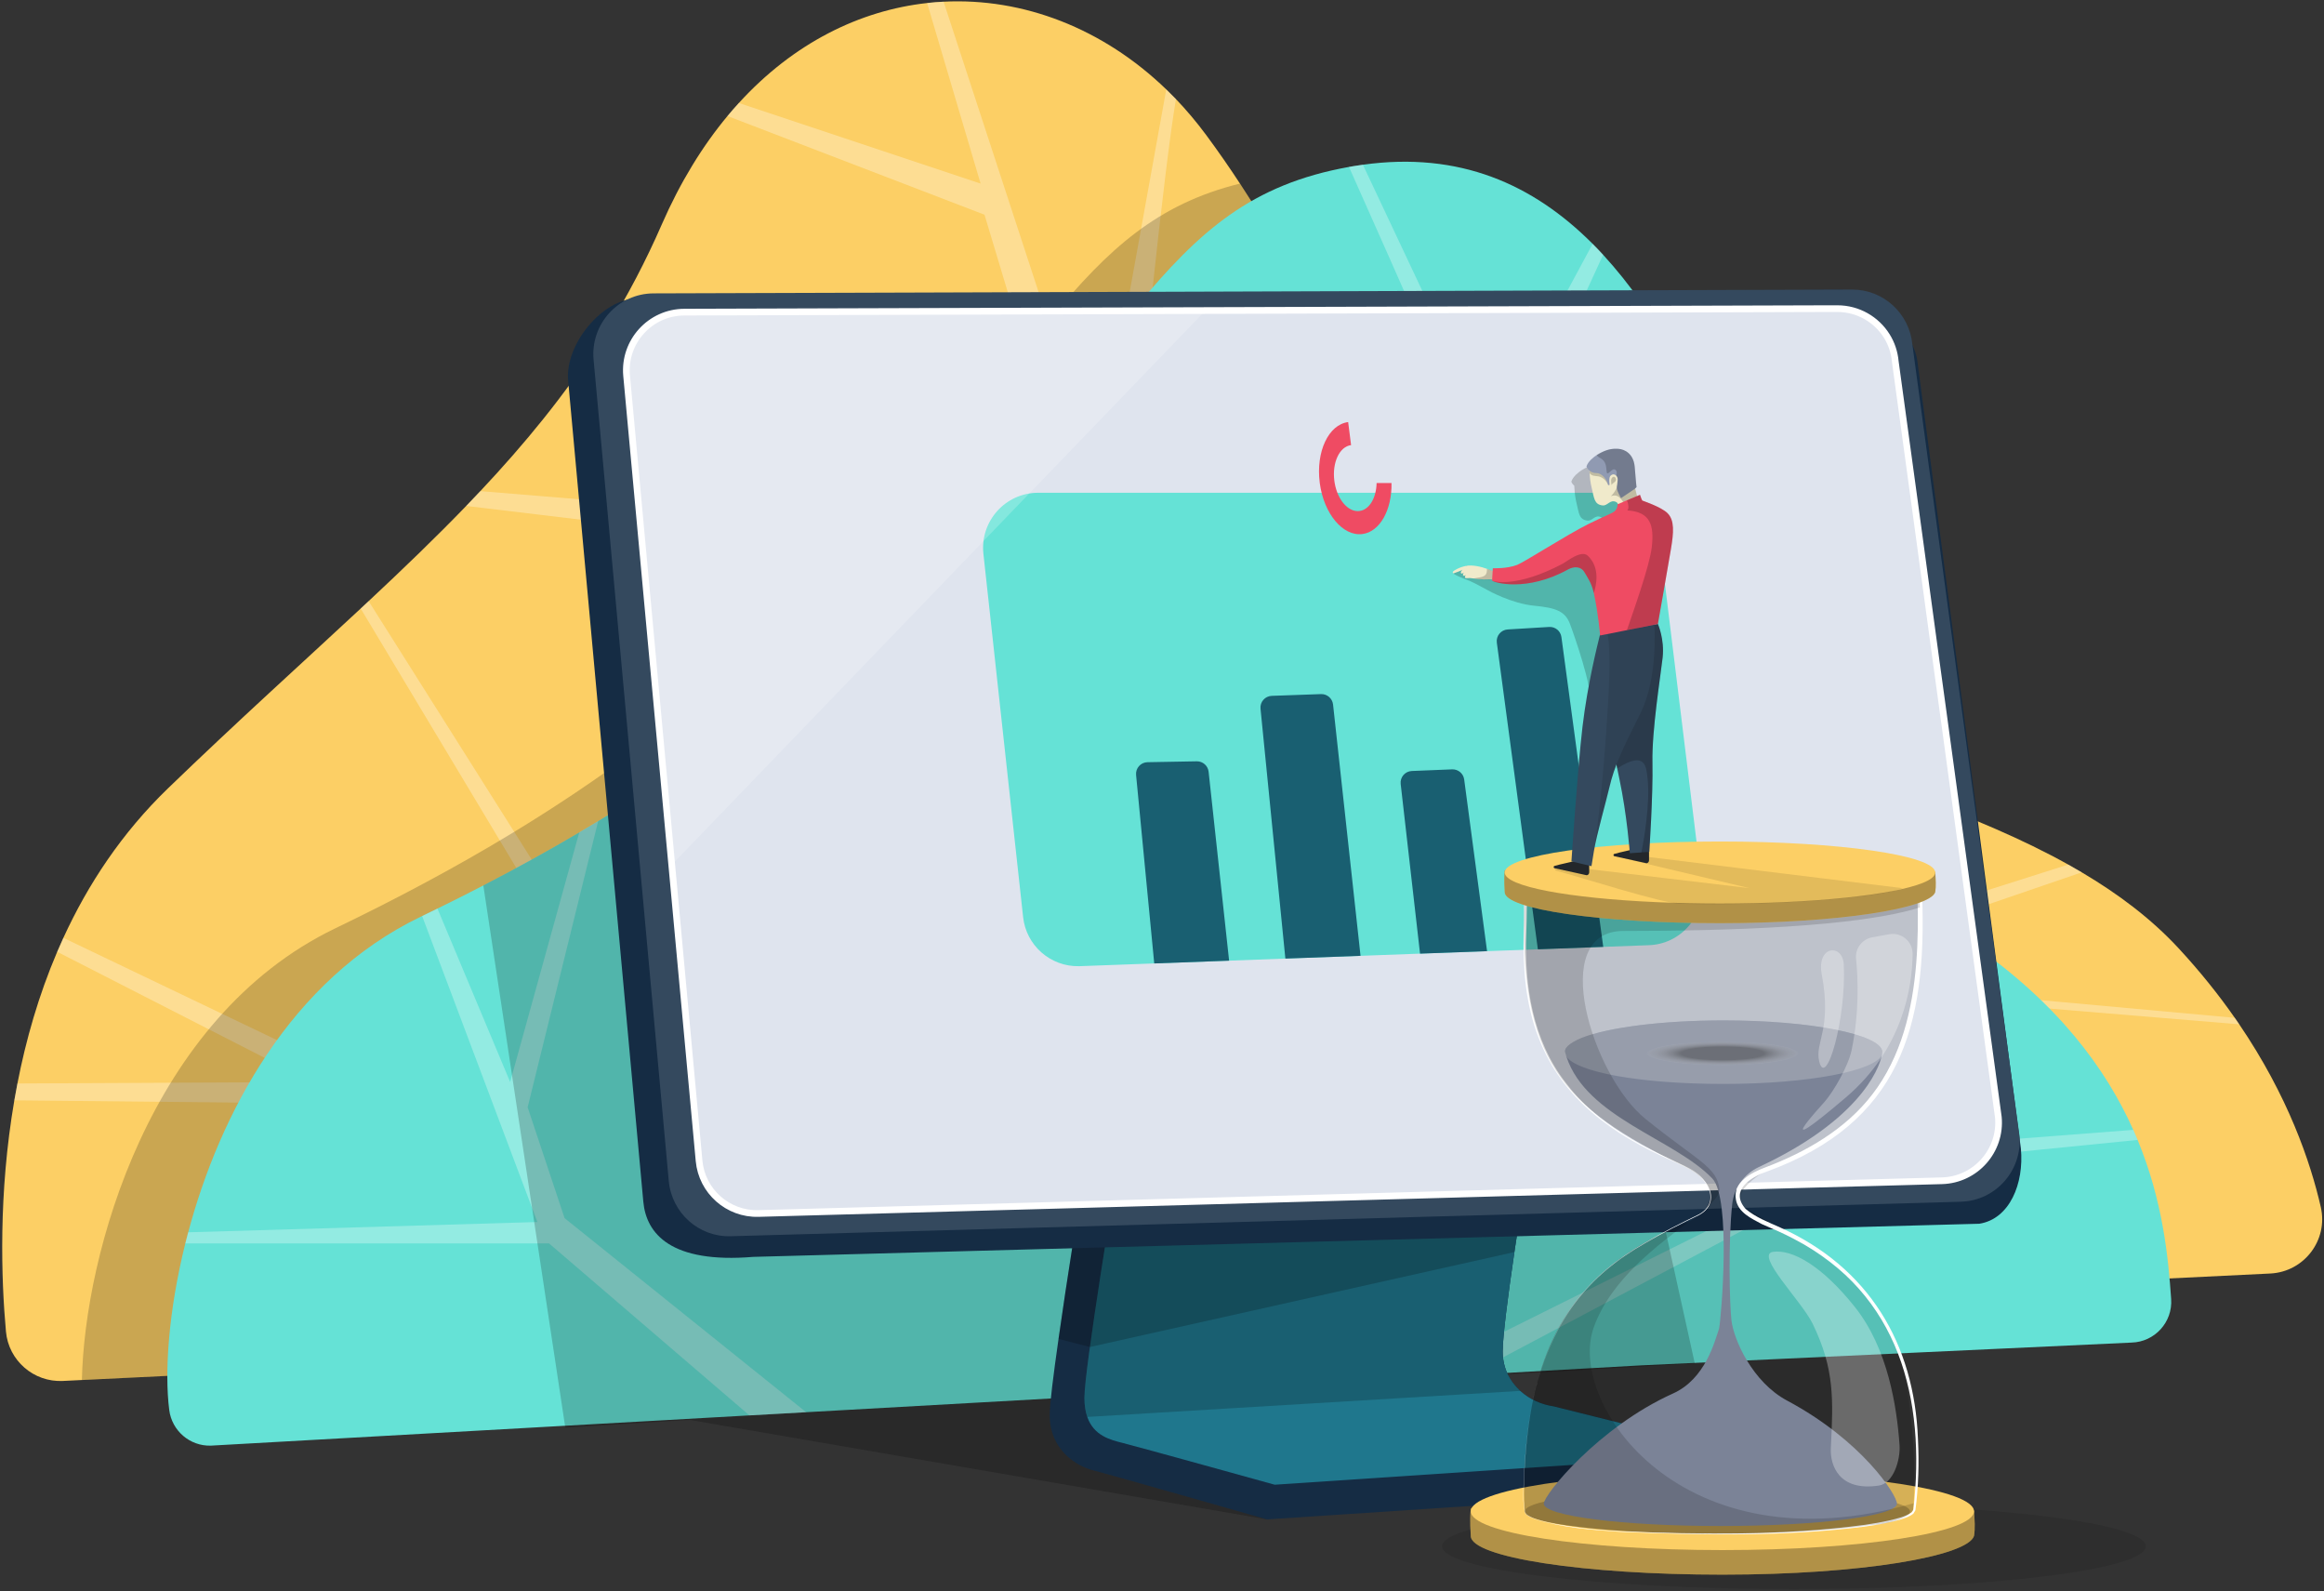 <svg width="694" height="475" viewBox="0 0 694 475" fill="none" xmlns="http://www.w3.org/2000/svg">
  <rect x="0" y="0" width="694" height="475" fill="#333333" stroke="none"/>
  <style>
    #back {
      -webkit-transform-origin: bottom center;
      -ms-transform-origin: bottom center;
      transform-origin: bottom center;
      transform-box: fill-box;
      -webkit-animation: leaf 5s ease-in-out infinite alternate;
      animation: back 5s ease-in-out infinite alternate;
    }

    @-webkit-keyframes back {
      0% {
        -webkit-transform: skewX(-0.2deg);
        transform: skewX(-0.2deg);
      }

      100% {
        -webkit-transform: skewX(0deg);
        transform: skewX(0deg);
      }
    }

    @keyframes back {
      0% {
        -webkit-transform: skewX(-0.2deg);
        transform: skewX(-0.2deg);
      }

      100% {
        -webkit-transform: skewX(0deg);
        transform: skewX(0deg);
      }
    }
    #co0_19,
    #co0_20,
    #co0_21,
    #co0_22 {
      -webkit-animation: bars 5s infinite alternate;
      animation: bars 5s infinite alternate;
      -webkit-transform-origin: bottom right;
      -ms-transform-origin: bottom right;
      transform-origin: bottom right;
      transform-box: fill-box;
      -webkit-transform: scaleY(0) skew(-5deg);
      -ms-transform: scaleY(0) skew(-5deg);
      transform: scaleY(0) skew(-5deg);
    }
    @-webkit-keyframes bars {
      0% {
        -webkit-transform: scaleY(0) skew(-5deg);
        transform: scaleY(0) skew(-5deg);
      }
      50%,
      100% {
        -webkit-transform: scaleY(100%) skew(0deg);
        transform: scaleY(100%) skew(0deg);
      }
    }
    @keyframes bars {
      0% {
        -webkit-transform: scaleY(0) skew(-5deg);
        transform: scaleY(0) skew(-5deg);
      }
      50%,
      100% {
        -webkit-transform: scaleY(100%) skew(0deg);
        transform: scaleY(100%) skew(0deg);
      }
    }
    #co0_20 {
      -webkit-animation-delay: 1s;
      animation-delay: 1s;
    }
    #co0_21 {
      -webkit-animation-delay: 1.5s;
      animation-delay: 1.5s;
    }
    #co0_22 {
      -webkit-animation-delay: 2.5s;
      animation-delay: 2.5s;
    }
    #co0_25,
    #co0_24,
    #co0_23 {
      -webkit-animation: circles 2s 2s forwards;
      animation: circles 2s 2s forwards;
      -webkit-transform-origin: center;
      -ms-transform-origin: center;
      transform-origin: center;
      transform-box: fill-box;
      -webkit-transform: scale(0);
      -ms-transform: scale(0);
      transform: scale(0);
    }
    @-webkit-keyframes circles {
      0% {
        -webkit-transform: scale(0);
        transform: scale(0);
      }
      50%,
      100% {
        -webkit-transform: scale(100%);
        transform: scale(100%);
      }
    }
    @keyframes circles {
      0% {
        -webkit-transform: scale(0);
        transform: scale(0);
      }
      50%,
      100% {
        -webkit-transform: scale(100%);
        transform: scale(100%);
      }
    }
    #co0_24 {
      -webkit-animation-delay: 2.5s;
      animation-delay: 2.5s;
    }
    #co0_23 {
      -webkit-animation-delay: 3s;
      animation-delay: 3s;
    }
    #co0_27 {
      -webkit-animation: glassGlow 2s cubic-bezier(0.18, 0.46, 0.59, 1.29) 5s forwards;
      animation: glassGlow 2s cubic-bezier(0.18, 0.46, 0.59, 1.29) 5s forwards;
      -webkit-transform-origin: center left;
      -ms-transform-origin: center left;
      transform-origin: center left;
      transform-box: fill-box;
      -webkit-transform: scale(0) translateX(-10px);
      -ms-transform: scale(0) translateX(-10px);
      transform: scale(0) translateX(-10px);
    }
    @-webkit-keyframes glassGlow {
      0% {
        -webkit-transform: scale(75%) translateX(-210px) translateY(-50px);
        transform: scale(75%) translateX(-210px) translateY(-50px);
        opacity: 0.05;
      }
      50% {
        -webkit-transform: scale(100%) translateX(-0px) translateY(0);
        transform: scale(100%) translateX(-0px) translateY(0);
        opacity: 0.05;
      }
      100% {
        -webkit-transform: scale(100%) translateX(-0px) translateY(0);
        transform: scale(100%) translateX(-0px) translateY(0);
        opacity: 0.2;
      }
    }
    @keyframes glassGlow {
      0% {
        -webkit-transform: scale(75%) translateX(-210px) translateY(-50px);
        transform: scale(75%) translateX(-210px) translateY(-50px);
        opacity: 0.05;
      }
      50% {
        -webkit-transform: scale(100%) translateX(-0px) translateY(0);
        transform: scale(100%) translateX(-0px) translateY(0);
        opacity: 0.05;
      }
      100% {
        -webkit-transform: scale(100%) translateX(-0px) translateY(0);
        transform: scale(100%) translateX(-0px) translateY(0);
        opacity: 0.2;
      }
    }
  </style>
  <rect width="694" height="475" fill="none" id="back" />
  <g
    id="&#216;&#175;&#216;&#177;&#219;&#140;&#216;&#167;&#217;&#129;&#216;&#170; &#218;&#169;&#216;&#175; &#216;&#168;&#217;&#136;&#216;&#177;&#216;&#179;&#219;&#140;"
  >
    <path
      id="co0"
      opacity="0.1"
      d="M535.712 474.4C593.746 474.4 640.791 468.682 640.791 461.63C640.791 454.577 593.746 448.859 535.712 448.859C477.679 448.859 430.633 454.577 430.633 461.63C430.633 468.682 477.679 474.4 535.712 474.4Z"
      fill="black"
    />
    <path
      id="co0_2"
      d="M677.963 380.193L603.561 383.815L24.46 411.987L18.769 412.265C10.063 412.685 2.556 406.183 1.777 397.5C0.374 381.978 -0.525 356.43 4.281 328.482C4.566 326.817 4.874 325.138 5.204 323.458C7.723 310.515 11.517 297.168 17.081 284.142C17.674 282.748 18.289 281.36 18.926 279.981C26.252 264.023 36.353 248.689 50.166 235.348C71.004 215.229 90.224 197.952 107.711 181.665C108.505 180.923 109.293 180.188 110.08 179.461C120.428 169.787 130.147 160.444 139.227 151.033C140.645 149.563 142.047 148.094 143.434 146.617C156.767 132.437 168.645 117.972 178.971 101.879C179.833 100.537 180.688 99.187 181.52 97.823C187.429 88.232 192.806 78.049 197.627 66.996C203.154 54.345 209.798 43.577 217.244 34.631C218.361 33.289 219.486 31.992 220.641 30.739C236.98 12.84 256.754 3.122 276.866 0.902C278.5 0.707 280.143 0.58 281.777 0.505C305.488 -0.703 329.327 8.401 348.276 26.69C349.251 27.627 350.21 28.587 351.163 29.577C354.32 32.877 357.342 36.453 360.176 40.285C363.805 45.189 367.165 50.033 370.284 54.803C404.253 106.521 412.105 150.538 458.866 187.747C476.833 202.032 500.319 212.087 525.17 221.213C556.619 232.769 590.251 242.84 617.628 258.107C618.986 258.864 620.328 259.637 621.655 260.424C632.551 266.858 642.337 274.222 650.45 282.958C656.981 289.999 662.576 297.01 667.36 303.864C667.817 304.509 668.26 305.146 668.687 305.791C683.219 327.155 689.938 346.786 693.05 360.381C695.3 370.227 688.049 379.698 677.963 380.193Z"
      fill="#FCCF65"
    />
    <path
      id="co0_3"
      opacity="0.3"
      d="M668.687 305.794C595.627 299.72 523.992 293.774 523.483 293.946C424.125 327.758 318.536 363.557 318.439 364.771C317.659 374.535 317.216 380.556 317.216 381.651L154.667 331.725L93.126 329.4L4.281 328.485C4.566 326.82 4.874 325.141 5.204 323.461L93.126 323.019L17.081 284.145C17.674 282.751 18.289 281.363 18.926 279.984L107.643 322.434L162.211 272.508L107.711 181.668C108.505 180.926 109.293 180.191 110.08 179.464L169.177 273.085H220.266L234.783 207.486L208.073 159.3L139.228 151.036C140.645 149.567 142.047 148.097 143.434 146.62L205.756 151.756L178.971 101.883C179.833 100.54 180.688 99.191 181.52 97.826C211.222 150.856 259.521 237.054 260.324 238.254C261.486 240.001 317.216 141.303 317.216 141.303L293.993 64.097L217.244 34.634C218.361 33.292 219.486 31.995 220.641 30.742L292.831 54.806L276.866 0.905C278.501 0.71 280.143 0.583 281.777 0.508L327.669 140.726L348.276 26.693C349.251 27.631 350.21 28.59 351.163 29.58C343.942 72.54 325.84 275.057 319.473 352.039C319.368 353.321 507.6 292.941 617.628 258.11C618.986 258.867 620.328 259.64 621.655 260.427C595.237 269.508 563.945 280.179 531.664 291.164C530.861 291.434 597.584 297.523 667.36 303.867C667.817 304.512 668.26 305.149 668.687 305.794Z"
      fill="white"
    />
    <path
      id="co0_4"
      opacity="0.2"
      d="M603.561 383.817L24.46 411.989C25.255 374.638 44.452 303.948 100.099 277.156C118.951 268.075 136.311 258.791 152.59 248.931C196.202 222.52 232.099 192.023 268.452 150.593C287.994 128.329 301.574 109.807 313.827 95.02C331.006 74.301 345.569 60.909 370.284 54.805C404.253 106.523 412.105 150.54 458.866 187.749C476.833 202.034 500.319 212.09 525.17 221.215C537.67 245.841 551.325 266.38 569.179 282.96C598.889 310.555 601.926 356.694 603.561 383.817Z"
      fill="black"
    />
    <path
      id="co0_5"
      d="M636.517 400.811L573.686 403.728L563.705 404.193L490.241 407.605L426.689 411.167L367.082 414.512L350.788 415.426L240.745 421.598L223.79 422.55L196.022 424.11L168.72 425.64L161.783 426.029L160.231 426.119L62.936 431.579C56.689 431.743 51.335 427.147 50.541 420.945C49.093 409.735 50.293 391.438 55.34 371.199C55.617 370.104 55.902 368.995 56.202 367.885C65.628 332.626 86.714 292.41 125.64 273.671C125.782 273.604 125.925 273.536 126.06 273.469C127.597 272.726 129.119 271.984 130.634 271.242C132.366 270.387 134.083 269.539 135.793 268.685C136.88 268.137 137.968 267.597 139.047 267.05C140.817 266.15 142.579 265.25 144.326 264.343C154.27 259.191 163.793 253.942 172.971 248.521C174.704 247.508 176.421 246.481 178.131 245.446C178.296 245.349 178.46 245.244 178.625 245.146C222.013 218.803 257.774 188.381 293.993 147.109C295.305 145.609 296.595 144.124 297.854 142.662C298.619 141.769 299.384 140.885 300.134 140.007C310.925 127.364 319.811 116.019 327.759 105.978C331.839 100.819 335.663 96.005 339.367 91.536C358.106 68.927 373.741 55.047 402.836 49.836C403.316 49.746 403.803 49.663 404.298 49.581C405.206 49.431 406.098 49.296 406.99 49.176C435.808 45.156 457.824 54.972 475.603 72.797C476.661 73.854 477.703 74.949 478.73 76.066C494.86 93.575 507.42 117.744 518.496 143.854C518.511 143.907 518.533 143.952 518.556 144.004C519.973 147.333 521.36 150.7 522.732 154.082C523.97 157.157 525.17 160.209 526.332 163.246C530.096 173.039 533.493 182.6 536.77 191.823C537.482 193.84 538.195 195.842 538.9 197.83C539.507 199.524 540.107 201.204 540.707 202.869C543.864 211.665 547.006 220.093 550.343 228.042C551.017 229.647 551.692 231.236 552.39 232.796C557.376 244.081 562.895 254.317 569.644 263.158C570.469 264.238 571.309 265.303 572.179 266.338C577.045 272.209 582.549 277.398 588.908 281.8C614.539 299.542 628.876 319.031 637.05 337.313C637.5 338.317 637.935 339.315 638.34 340.312C645.906 358.564 647.503 375.421 648.358 387.816C648.83 394.73 643.439 400.631 636.517 400.811Z"
      fill="#65E2D6"
    />
    <path
      id="co0_6"
      opacity="0.3"
      d="M168.6 363.658L240.744 421.6L223.79 422.552L163.951 371.201H55.34C55.617 370.106 55.902 368.997 56.202 367.887L160.471 364.82L126.06 273.471C127.597 272.729 129.119 271.986 130.634 271.244L152.343 323.022L172.971 248.523C174.704 247.511 176.421 246.483 178.131 245.448C178.295 245.351 178.46 245.246 178.625 245.148L157.569 330.566L168.6 363.658Z"
      fill="white"
    />
    <path
      id="co0_7"
      opacity="0.3"
      d="M638.34 340.308L555.817 348.557L438.552 410.676L367.082 414.508L349.535 419.067C349.918 417.957 350.338 416.742 350.788 415.422C369.017 362.579 443.779 145.665 443.779 143.625C443.779 141.908 416.926 81.439 402.836 49.832C403.316 49.742 403.803 49.659 404.298 49.577C405.206 49.427 406.098 49.292 406.99 49.172L444.934 129.693L475.603 72.793C476.661 73.85 477.703 74.945 478.73 76.062L449.583 139.561L473.384 288.177L538.9 197.826C539.507 199.52 540.107 201.2 540.707 202.865L519.823 234.187L550.343 228.038C551.018 229.643 551.692 231.232 552.39 232.792L512.279 242.315L486.739 282.373L432.163 406.034L552.337 346.232L569.644 263.154C570.469 264.234 571.309 265.299 572.179 266.334L558.726 343.33L637.05 337.309C637.5 338.314 637.935 339.311 638.34 340.308Z"
      fill="white"
    />
    <path
      id="co0_8"
      opacity="0.2"
      d="M425.415 411.705L396.387 412.868L378.368 453.608L205.973 423.898L168.817 426.223L168.727 425.638L144.334 264.341C154.277 259.19 163.801 253.941 172.979 248.519C174.711 247.507 176.428 246.479 178.138 245.445C178.303 245.347 178.468 245.242 178.633 245.145C222.02 218.802 257.782 188.38 294 147.107C295.312 145.607 296.602 144.122 297.862 142.66C298.627 141.768 299.392 140.883 300.142 140.006C310.932 127.363 319.818 116.017 327.767 105.977L450.378 154.523L506.108 407.056L425.415 411.698V411.705Z"
      fill="black"
    />
    <path
      id="co0_9"
      d="M519.906 434.323L519.643 444.267L378.353 453.603C378.353 453.603 331.104 440.12 326.395 438.935C321.693 437.75 313.459 433.034 313.459 422.4C313.459 419.319 314.547 410.553 316.107 399.672C317.344 390.928 318.874 380.835 320.388 371.214C323.455 351.53 326.395 333.826 326.395 333.826L336.293 333.474L459.331 329.109C459.331 329.109 456.999 342.922 454.51 358.797C454.322 360.034 454.127 361.264 453.94 362.508C453.392 366.055 452.852 369.655 452.32 373.194C452.298 373.389 452.268 373.592 452.238 373.787C450.31 386.909 448.743 398.967 448.743 403.511C448.743 403.781 448.751 404.051 448.766 404.314C448.773 404.494 448.788 404.659 448.796 404.824C448.803 404.981 448.818 405.124 448.841 405.281C448.863 405.498 448.893 405.716 448.923 405.933C448.946 406.091 448.976 406.241 449.006 406.398C449.088 406.893 449.201 407.381 449.336 407.853C449.381 408.011 449.426 408.16 449.478 408.31C449.501 408.4 449.531 408.505 449.568 408.603C449.613 408.738 449.658 408.873 449.711 409.008C449.935 409.63 450.205 410.223 450.513 410.785C450.625 410.995 450.738 411.212 450.865 411.407C451.323 412.187 451.833 412.892 452.373 413.537C452.38 413.545 452.395 413.567 452.418 413.582C452.583 413.777 452.747 413.964 452.927 414.152C453.107 414.347 453.287 414.534 453.475 414.722C453.655 414.902 453.835 415.074 454.022 415.254C456.789 417.766 460.321 419.311 464.04 419.858L519.861 433.798L519.883 433.978L519.913 434.353L519.906 434.323Z"
      fill="#152C44"
    />
    <path
      id="co0_10"
      d="M520.685 433.912L519.876 433.964L380.663 443.247C380.663 443.247 339.952 431.947 335.243 430.77C331.554 429.847 326.642 428.625 324.692 423.023C324.145 421.479 323.83 419.589 323.83 417.287C323.83 408.821 332.679 355.093 336.285 333.489L459.324 329.125C459.324 329.125 448.736 391.724 448.736 403.527C448.736 403.797 448.743 404.067 448.758 404.329C448.766 404.509 448.781 404.674 448.788 404.839C448.796 404.997 448.811 405.147 448.833 405.297C448.856 405.514 448.886 405.732 448.916 405.949C448.938 406.106 448.968 406.256 448.998 406.414C449.081 406.909 449.193 407.396 449.328 407.869C449.373 408.026 449.418 408.176 449.47 408.326C449.493 408.416 449.523 408.521 449.56 408.619C449.605 408.754 449.65 408.888 449.703 409.023C449.928 409.646 450.198 410.238 450.505 410.801C450.618 411.018 450.73 411.228 450.858 411.423C451.315 412.203 451.825 412.908 452.365 413.553C452.372 413.56 452.387 413.583 452.41 413.598C452.575 413.793 452.74 413.995 452.92 414.168C453.1 414.363 453.28 414.55 453.467 414.737C453.647 414.917 453.827 415.09 454.015 415.27C456.782 417.782 460.314 419.327 464.033 419.874L519.853 433.814L520.685 433.942V433.912Z"
      fill="#1F778D"
    />
    <path
      id="co0_11"
      opacity="0.2"
      d="M453.468 414.7C453.648 414.88 453.828 415.052 454.015 415.232L324.692 423.008C324.145 421.464 323.83 419.574 323.83 417.272C323.83 415 324.475 409.451 325.48 402.132C326.852 392.174 328.892 378.931 330.924 366.213L454.495 358.797C453.738 363.716 452.958 368.815 452.223 373.787C450.296 386.91 448.729 398.967 448.729 403.512C448.729 403.782 448.736 404.052 448.751 404.314C448.759 404.494 448.774 404.659 448.781 404.824C448.789 404.981 448.804 405.124 448.826 405.281C448.849 405.499 448.879 405.716 448.909 405.934C448.931 406.091 448.961 406.241 448.991 406.399C449.074 406.894 449.186 407.381 449.321 407.853C449.366 408.011 449.411 408.161 449.464 408.311C449.486 408.401 449.516 408.506 449.554 408.603C449.599 408.738 449.644 408.873 449.696 409.008C449.921 409.631 450.191 410.223 450.498 410.785C450.611 410.995 450.723 411.213 450.851 411.408C451.308 412.188 451.818 412.893 452.358 413.538C452.366 413.545 452.381 413.568 452.403 413.582C452.568 413.777 452.733 413.98 452.913 414.152C453.093 414.347 453.273 414.535 453.46 414.722L453.468 414.7Z"
      fill="black"
    />
    <path
      id="co0_12"
      opacity="0.2"
      d="M454.503 358.797C454.315 360.034 454.12 361.264 453.933 362.509C453.393 366.056 452.846 369.655 452.313 373.194C452.291 373.389 452.261 373.592 452.231 373.787L325.48 402.132C321.97 401.27 318.926 400.46 316.106 399.687C317.344 390.944 318.873 380.851 320.388 371.23C325.982 369.505 330.669 367.795 330.924 366.221L454.495 358.804L454.503 358.797Z"
      fill="black"
    />
    <path id="co0_13" d="M258.209 365.693L490.916 352.562L491.313 355.479L259.281 369.075L258.209 365.693Z" fill="#34495E" />
    <path
      id="co0_14"
      d="M190.361 89.118L549.293 86.523C558.629 86.493 571.751 98.851 572.621 108.202L603.486 342.903C604.453 353.349 600.142 363.9 591.076 365.332L224.952 375.223C200.274 377.262 192.986 368.279 192.108 358.748L169.657 113.571C168.682 102.953 179.765 89.133 190.361 89.103V89.118Z"
      fill="#152C44"
    />
    <path
      id="co0_15"
      d="M585.579 358.76L479.375 361.745L218.166 369.063C208.665 369.326 200.589 362.104 199.712 352.574L187.954 224.076L178.393 119.725L177.261 107.412C176.278 96.794 184.572 87.623 195.168 87.585L274.556 87.338L482.547 86.67L553.087 86.445C562.416 86.415 570.222 93.562 571.084 102.905L578.613 158.508L603.043 338.919C604.011 349.364 595.995 358.46 585.579 358.753V358.76Z"
      fill="#34495E"
    />
    <path
      id="co0_16"
      d="M579.94 352.502L575.838 352.615L536.208 353.695L531.371 353.83L506.401 354.52L487.279 355.052L466.418 355.629L415.179 357.054L403.009 357.392L353.277 358.771H353.27L326.822 359.506L306.733 360.061L301.986 360.189L226.512 362.273C217.371 362.536 209.588 355.644 208.755 346.533L187.114 112.14C186.192 101.994 194.17 93.221 204.369 93.183L545.799 92.141H548.656C554.85 92.126 560.354 95.373 563.435 100.314C564.838 102.549 565.715 105.128 565.97 107.888L571.759 150.218L573.476 162.816L578.073 196.612L580.443 213.882L596.752 333.531C597.682 343.504 589.966 352.21 579.94 352.502Z"
      fill="#DFE4EE"
    />
    <path
      id="co0_17"
      d="M579.94 352.502L575.838 352.615L536.208 353.695L531.371 353.83L506.401 354.52L487.279 355.052L466.418 355.629L415.179 357.054L403.009 357.392L353.277 358.771H353.27L326.822 359.506L306.733 360.061L301.986 360.189L226.512 362.273C217.371 362.536 209.588 355.644 208.755 346.533L187.114 112.14C186.192 101.994 194.17 93.221 204.369 93.183L545.799 92.141H548.656C554.85 92.126 560.354 95.373 563.435 100.314C564.838 102.549 565.715 105.128 565.97 107.888L571.759 150.218L573.476 162.816L578.073 196.612L580.443 213.882L596.752 333.531C597.682 343.504 589.966 352.21 579.94 352.502Z"
      stroke="white"
      stroke-width="2"
      stroke-miterlimit="10"
    />
    <path
      id="co0_18"
      d="M492.16 282.183L478.768 282.678L459.241 283.398L444.071 283.953L424.057 284.695L406.286 285.348L383.842 286.172L367.037 286.795L344.684 287.62L322.225 288.445C313.699 288.625 306.448 282.258 305.526 273.785L293.67 165.354C292.613 155.613 300.239 147.109 310.032 147.109H479.293C487.541 147.109 494.515 153.221 495.602 161.402L508.133 263.571C509.422 273.29 501.969 281.973 492.16 282.183Z"
      fill="#65E2D6"
    />
    <path
      id="co0_19"
      d="M360.919 230.394L367.038 286.799L344.684 287.624L339.262 231.369C339.067 229.344 340.635 227.582 342.674 227.544L357.387 227.282C359.186 227.252 360.724 228.602 360.919 230.394Z"
      fill="#195F71"
    />
    <path
      id="co0_20"
      d="M398.082 210.325L406.286 285.35L383.842 286.175L376.418 211.57C376.223 209.568 377.753 207.813 379.77 207.738L394.483 207.213C396.312 207.146 397.879 208.503 398.082 210.325Z"
      fill="#195F71"
    />
    <path
      id="co0_21"
      d="M437.24 232.705L444.071 283.958L424.057 284.701L418.276 234.054C418.043 232.037 419.573 230.253 421.605 230.17L433.633 229.683C435.44 229.608 437 230.92 437.24 232.705Z"
      fill="#195F71"
    />
    <path
      id="co0_22"
      d="M478.768 282.682L459.241 283.402L446.988 191.857C446.719 189.848 448.218 188.033 450.243 187.913L462.608 187.171C464.431 187.058 466.035 188.378 466.275 190.185L478.768 282.682Z"
      fill="#195F71"
    />
    <path
      id="co0_23"
      d="M435.399 179.682C438.41 179.234 440.401 175.85 439.848 172.122C439.294 168.394 436.404 165.735 433.393 166.182C430.382 166.63 428.39 170.014 428.944 173.742C429.498 177.47 432.388 180.129 435.399 179.682Z"
      fill="#DFE4EE"
    />
    <path
      id="co0_24"
      d="M408.426 179.674C411.437 179.227 413.429 175.842 412.875 172.114C412.321 168.387 409.432 165.727 406.421 166.174C403.41 166.622 401.418 170.006 401.972 173.734C402.526 177.462 405.415 180.121 408.426 179.674Z"
      fill="#DFE4EE"
    />
    <path
      id="co0_25"
      d="M377.344 179.682C380.355 179.234 382.347 175.85 381.793 172.122C381.239 168.394 378.35 165.735 375.339 166.182C372.328 166.63 370.336 170.014 370.89 173.742C371.443 177.47 374.333 180.129 377.344 179.682Z"
      fill="#DFE4EE"
    />
    <path
      id="co0_26"
      opacity="0.2"
      d="M200.604 258.169L187.122 112.133C186.199 101.994 194.163 93.221 204.361 93.191L359.966 92.711L200.597 258.169H200.604Z"
      fill="white"
    />
    <path
      id="co0_27"
      opacity="0.2"
      d="M569.749 150.677L401.006 357.843L351.275 359.223L561.433 100.773C562.82 103.001 563.713 105.58 563.975 108.347L569.749 150.677Z"
      fill="white"
    />
    <path
      id="co0_28"
      d="M439.205 458.521C439.205 464.91 472.844 470.092 514.349 470.092C555.855 470.092 587.597 464.58 589.494 458.521C589.854 456.204 589.674 453.894 589.494 451C580.72 446.111 548.903 446.951 514.349 446.951C479.795 446.951 447.693 445.466 439.205 450.422C438.845 454.277 439.205 457.501 439.205 458.521Z"
      fill="#FCCF65"
    />
    <path
      id="co0_29"
      opacity="0.3"
      d="M439.205 458.521C439.205 464.91 472.844 470.092 514.349 470.092C555.855 470.092 587.597 464.58 589.494 458.521C589.854 456.204 589.674 453.894 589.494 451C580.72 446.111 548.903 446.951 514.349 446.951C479.795 446.951 447.693 445.466 439.205 450.422C438.845 454.277 439.205 457.501 439.205 458.521Z"
      fill="black"
    />
    <path
      id="co0_30"
      d="M514.342 462.758C555.843 462.758 589.487 457.578 589.487 451.188C589.487 444.797 555.843 439.617 514.342 439.617C472.841 439.617 439.197 444.797 439.197 451.188C439.197 457.578 472.841 462.758 514.342 462.758Z"
      fill="#FCCF65"
    />
    <path
      id="co0_31"
      opacity="0.2"
      d="M570.387 451.22C570.387 452.773 565.813 454.205 558.149 455.345C547.621 456.904 531.251 457.909 512.857 457.909C483.837 457.909 459.826 455.412 455.882 452.165H455.874C455.507 451.85 455.312 451.535 455.312 451.22C455.312 447.524 481.077 444.539 512.857 444.539C544.637 444.539 570.395 447.524 570.395 451.22H570.387Z"
      fill="black"
    />
    <path
      id="co0_32"
      d="M566.473 448.901C566.473 452.59 542.859 455.575 513.734 455.575C484.609 455.575 461.003 452.59 461.003 448.901C461.003 446.231 477.351 426.022 499.614 416.004C509.288 411.647 512.04 400.481 513.352 396.65C514.004 393.463 517.041 357.739 511.32 351.807C499.817 339.884 473.804 333.69 467.775 315.461C467.632 315.056 467.505 314.636 467.392 314.216C467.332 313.991 467.325 313.759 467.385 313.526C467.4 313.481 467.415 313.436 467.43 313.391C467.55 313.016 467.82 312.626 468.232 312.229L468.255 312.207C469.05 311.457 470.377 310.684 472.154 309.934C472.259 309.889 472.371 309.844 472.484 309.799C480.335 306.732 496.3 304.633 514.709 304.633C540.617 304.633 561.674 308.787 562.109 313.954C562.094 314.179 562.064 314.456 562.004 314.771C561.141 319.66 554.58 334.71 525.267 348.388C520.843 350.45 517.791 354.664 517.274 359.508C516.074 370.719 516.479 389.271 517.049 394.16C517.731 399.964 523.318 412.614 533.673 418.133C555.967 430.011 566.473 446.284 566.473 448.901Z"
      fill="#909AB2"
    />
    <path
      id="co0_33"
      d="M514.852 320.022C532.299 320.022 546.444 318.008 546.444 315.523C546.444 313.038 532.299 311.023 514.852 311.023C497.404 311.023 483.26 313.038 483.26 315.523C483.26 318.008 497.404 320.022 514.852 320.022Z"
      fill="url(#paint0_radial_2523_124179)"
    />
    <path
      id="co0_34"
      opacity="0.3"
      d="M562.116 314.119C562.116 314.336 562.079 314.554 562.004 314.771C560.324 319.705 539.785 323.597 514.709 323.597C489.634 323.597 471.037 320.058 467.775 315.461C467.46 315.026 467.295 314.576 467.295 314.119C467.295 313.916 467.325 313.721 467.385 313.526C467.4 313.481 467.415 313.436 467.43 313.391C467.58 312.994 467.85 312.611 468.232 312.229L468.255 312.207C469.08 311.404 470.399 310.647 472.154 309.934C472.259 309.889 472.372 309.844 472.484 309.799C480.335 306.732 496.3 304.633 514.709 304.633C540.617 304.633 561.674 308.787 562.109 313.954C562.116 314.006 562.116 314.066 562.116 314.119Z"
      fill="white"
    />
    <path
      id="co0_35"
      opacity="0.15"
      d="M569.517 414.297C572.171 432.451 571.789 444.202 571.459 448.768C571.354 450.193 571.257 450.92 571.257 450.92C571.257 450.92 569.082 454.602 558.149 455.33H558.141C547.613 456.889 531.236 457.894 512.842 457.894C483.822 457.894 459.811 455.397 455.867 452.15H455.859L455.297 451.205C455.297 451.205 453.257 421.855 463.725 399.772C474.186 377.681 493.848 369.05 503.828 364.895C504.038 364.805 504.241 364.716 504.443 364.626C506.505 363.658 508.32 362.271 509.467 360.629C511.987 357.014 511.237 352.178 502.666 348.038C466.635 330.597 453.265 316.649 455.297 267.533C455.447 263.843 481.062 260.844 512.842 260.844C532.848 260.844 550.463 262.029 560.773 263.828L572.854 265.733C572.854 265.733 573.131 267.645 573.326 270.907C574.219 286.377 573.184 332.096 531.589 347.469C530.336 347.933 529.106 348.466 527.952 349.133C523.805 351.533 515.346 357.337 522.433 361.401C553.822 379.42 566.03 390.466 569.517 414.297Z"
      fill="black"
    />
    <path
      id="co0_36"
      d="M459.001 412.9C456.399 422.295 455.574 432.096 455.087 441.807C455.042 445.031 454.674 448.346 455.484 451.495C455.514 451.773 455.777 452.005 456.002 452.193C457.749 453.43 459.916 453.895 461.956 454.435C464.333 454.997 466.747 455.402 469.162 455.762C473.999 456.482 478.88 456.879 483.762 457.142C508.155 458.102 532.758 458.469 556.994 455.207C559.408 454.847 561.816 454.442 564.193 453.902C566.472 453.347 568.999 452.808 570.919 451.465L570.851 451.54L571.421 450.595L571.384 450.708C575.126 417.601 567.17 386.189 535.743 369.887C532.608 368.222 529.436 366.858 526.167 365.455C523.025 363.761 519.051 362.021 518.376 358.077C517.446 352.895 523.107 350.016 527.127 348.523C539.29 343.927 551.137 337.14 559.139 326.687C567.762 315.552 571.121 301.379 572.231 287.544C572.756 280.998 572.801 274.376 572.606 267.815V267.65V267.568C572.584 267.425 572.471 267.328 572.321 267.185C569.524 265.4 565.85 265.003 562.603 264.366C545.221 261.741 527.562 261.456 509.992 261.501C495.947 261.689 481.805 262.124 467.917 264.306L467.857 264.313H467.805L457.531 263.638L457.951 263.391C457.411 264.553 456.947 265.775 456.572 267.013C456.212 268.25 455.942 269.517 455.942 270.77C455.949 273.417 455.837 276.049 455.784 278.673C455.147 294.285 457.756 310.737 467.64 323.32C475.588 333.931 487.264 340.837 499.179 346.214C502.598 347.931 506.76 349.326 509.077 352.558C511.964 356.12 511.672 360.431 507.443 362.696C501.991 365.32 496.577 368.027 491.358 371.087C473.909 380.978 464.528 393.725 459.001 412.9ZM459.001 412.9C464.475 393.703 473.871 380.888 491.29 370.967C496.51 367.892 501.916 365.17 507.36 362.531C511.469 360.304 511.732 356.157 508.905 352.685C506.618 349.506 502.441 348.118 499.067 346.424C481.797 338.828 466.462 328.134 459.481 309.838C455.582 299.954 454.757 289.179 454.989 278.658C455.027 276.026 455.117 273.394 455.094 270.777C455.132 267.928 456.122 265.296 457.276 262.746L457.576 262.761L467.857 263.353C474.246 262.236 481.94 261.516 488.816 261.081C509.947 259.814 531.183 259.836 552.285 261.689C556.192 262.184 573.326 263.391 573.993 267.365C575.463 306.666 567.305 335.236 527.599 349.768C522.635 351.478 516.471 355.467 521.293 360.911C524.277 363.438 528.012 364.826 531.558 366.43C557.984 378.323 571.661 401.022 572.749 429.629C573.101 436.715 572.906 443.817 571.991 450.858L571.961 450.91L571.391 451.855C570.372 452.718 569.097 453.115 567.912 453.512C564.388 454.6 560.728 455.185 557.091 455.717C532.796 458.814 508.192 458.289 483.777 457.307C475.266 456.729 466.59 456.129 458.424 453.505C457.569 453.182 456.692 452.83 455.964 452.26C455.739 452.058 455.469 451.855 455.417 451.503C454.614 448.413 454.974 445.016 455.034 441.807C455.544 432.096 456.392 422.295 459.016 412.907L459.001 412.9Z"
      fill="white"
    />
    <path
      id="co0_37"
      opacity="0.2"
      d="M570.387 267.533C570.387 271.222 544.629 274.214 512.85 274.214C481.07 274.214 455.304 271.222 455.304 267.533C455.304 263.843 481.07 260.844 512.85 260.844C532.856 260.844 550.471 262.029 560.781 263.828C566.855 264.886 570.395 266.16 570.395 267.533H570.387Z"
      fill="black"
    />
    <path
      id="co0_38"
      opacity="0.15"
      d="M455.297 267.533C455.447 263.843 481.063 260.844 512.842 260.844C532.849 260.844 550.463 262.029 560.774 263.828L572.854 265.733C572.854 265.733 573.132 267.645 573.327 270.907C554.715 276.764 515.714 277.926 484.804 277.926C461.971 277.926 475.521 321.276 491.388 334.046C507.256 346.817 512.677 348.361 513.449 354.945C513.629 356.505 512.07 358.38 509.468 360.629C511.987 357.015 511.237 352.178 502.666 348.039C466.635 330.597 453.265 316.649 455.297 267.533Z"
      fill="black"
    />
    <path
      id="co0_39"
      d="M449.343 266.343C449.343 271.457 478.123 275.604 513.622 275.604C549.121 275.604 576.289 271.195 577.901 266.343C578.208 264.491 578.058 262.639 577.901 260.322C570.395 256.407 543.174 257.082 513.622 257.082C484.069 257.082 456.602 255.89 449.343 259.857C449.035 262.946 449.343 265.518 449.343 266.336V266.343Z"
      fill="#FCCF65"
    />
    <path
      id="co0_40"
      opacity="0.3"
      d="M449.343 266.343C449.343 271.457 478.123 275.604 513.622 275.604C549.121 275.604 576.289 271.195 577.901 266.343C578.208 264.491 578.058 262.639 577.901 260.322C570.395 256.407 543.174 257.082 513.622 257.082C484.069 257.082 456.602 255.89 449.343 259.857C449.035 262.946 449.343 265.518 449.343 266.336V266.343Z"
      fill="black"
    />
    <path
      id="co0_41"
      d="M577.901 260.472C577.901 261.567 576.581 262.617 574.159 263.592C565.273 267.169 541.525 269.733 513.622 269.733C507.113 269.733 500.837 269.591 494.92 269.336C468.54 268.181 449.335 264.649 449.335 260.472C449.335 255.358 478.116 251.219 513.622 251.219C549.128 251.219 577.901 255.358 577.901 260.472Z"
      fill="#FCCF65"
    />
    <path
      id="co0_42"
      opacity="0.3"
      d="M544.801 329.015C547.673 325.723 551.962 318.179 552.93 313.53C555.262 302.319 554.864 292.159 554.265 286.235C553.95 283.16 556.079 280.363 559.124 279.816L564.163 278.908C567.822 278.249 571.189 281.076 571.152 284.795C571.039 294.701 568.25 313.14 551.183 327.65C527.629 347.679 543.586 330.387 544.794 329.007L544.801 329.015Z"
      fill="white"
    />
    <path
      id="co0_43"
      opacity="0.3"
      d="M543.249 316.819C541.892 311.21 547.118 307.333 544.021 290.888C542.394 282.227 550.29 281.605 550.598 287.986C551.37 304.049 545.304 325.352 543.241 316.819H543.249Z"
      fill="white"
    />
    <path
      id="co0_44"
      opacity="0.3"
      d="M561.089 443.496C565.43 442.836 567.56 435.765 567.245 431.386C566.443 420.13 563.841 402.643 553.89 390.165C543.939 377.687 535.12 372.941 529.504 373.713C523.887 374.486 538.015 388.418 541.307 395.197C547.883 408.74 547.456 417.761 546.728 432.353C546.481 437.317 549.053 445.318 561.081 443.496H561.089Z"
      fill="white"
    />
    <path
      id="co0_45"
      opacity="0.15"
      d="M571.459 448.768C571.354 450.193 571.257 450.92 571.257 450.92C571.257 450.92 569.082 454.602 558.149 455.329H558.142C547.614 456.889 531.236 457.894 512.842 457.894C483.822 457.894 459.811 455.397 455.867 452.15H455.859L455.297 451.205C455.297 451.205 453.257 421.855 463.725 399.771C474.186 377.68 493.848 369.049 503.829 364.895C504.038 364.805 504.241 364.715 504.443 364.625C495.063 371.764 481.055 381.88 475.903 396.352C467.895 418.856 501.969 468.782 571.459 448.768Z"
      fill="black"
    />
    <path
      id="co0_46"
      opacity="0.1"
      d="M568.213 265.16C560.699 268.182 527.72 270.529 501.737 269.801C496.24 269.651 471.847 261.823 464.483 259.865L464.19 259.183L474.464 259.461L522.493 265.16L482.06 255.591L489.679 255.531L568.213 265.16Z"
      fill="black"
    />
    <path
      id="co0_47"
      opacity="0.2"
      d="M437.593 169.371L435.29 170.383L433.918 170.945C433.918 170.945 433.093 171.268 438.935 173.45C439.925 173.817 444.424 176.284 444.424 176.284C444.424 176.284 451.375 180.169 458.012 180.814C464.648 181.459 467.392 182.433 468.847 186.31C470.302 190.187 475.341 204.855 474.794 208.911C472.807 223.661 471.524 246.045 471.524 246.045L471.322 259.213L482.592 184.046L474.164 165.906L460.434 172.078L447.101 173.39L437.915 168.906L437.593 169.371Z"
      fill="black"
    />
    <path
      id="co0_48"
      d="M446.756 170.548L446.786 170.712L446.958 171.777L447.221 173.442L446.891 173.352L445.466 172.962L444.896 172.94C442.437 173.082 441.042 172.827 439.752 172.655C439.475 172.617 439.212 172.587 438.935 172.565C438.785 172.55 437.675 172.677 437.578 172.542C437.578 172.542 437.27 172.325 437.705 171.665C437.21 172.1 436.888 171.822 436.888 171.71C436.865 171.252 437.03 171.005 437.3 170.765C436.993 171.027 436.558 171.447 436.318 171.132C436.055 170.787 436.505 170.278 436.753 170.083C436.513 170.263 434.698 170.997 434.121 171.155C433.753 171.252 433.753 170.795 433.978 170.555C434.203 170.315 435.755 169.325 437.922 168.913C439.677 168.583 442.399 169.19 444.206 169.873C444.394 169.948 444.574 170.015 444.731 170.075C444.739 170.075 444.754 170.083 444.761 170.09C444.844 170.12 444.926 170.158 445.001 170.188C445.061 170.218 445.114 170.233 445.174 170.255C445.511 170.383 445.864 170.458 446.224 170.495L446.531 170.525H446.621L446.771 170.548H446.756Z"
      fill="#F0EACB"
    />
    <path
      id="co0_49"
      opacity="0.2"
      d="M446.973 170.593L447.003 170.758L447.176 171.823C447.153 172.341 447.131 172.895 447.116 173.398L445.691 173.008L445.121 172.985C442.662 173.128 441.267 172.873 439.977 172.7C440.352 172.618 440.787 172.535 441.297 172.468C443.636 172.168 444.041 171.531 444.049 169.836C444.056 169.836 444.971 170.136 444.986 170.136C445.069 170.166 445.151 170.203 445.226 170.233C445.286 170.263 445.339 170.278 445.399 170.301C445.736 170.428 446.089 170.503 446.448 170.541L446.756 170.571H446.846L446.996 170.593H446.973Z"
      fill="black"
    />
    <path
      id="co0_50"
      opacity="0.2"
      d="M469.229 143.791C469.229 143.791 469.462 144.481 470.129 145.043C470.129 145.096 470.129 145.141 470.129 145.193C470.129 145.373 470.152 145.553 470.159 145.756C470.234 147.083 470.407 148.643 470.767 150.105C471.532 153.172 471.479 155.136 474.059 155.421C475.543 155.579 476.248 153.577 478.04 154.372C479.563 155.039 478.835 159.238 478.835 159.238L484.474 154.469L484.669 154.282C484.669 154.282 484.819 153.862 484.542 153.359C484.519 153.322 484.474 153.172 484.414 152.954C484.264 152.384 484.009 151.327 483.769 150.345L484.189 149.97C484.189 149.97 483.927 147.72 483.65 143.971C483.65 143.858 483.635 143.738 483.612 143.626C483.215 140.124 480.83 138.632 478.663 138.512C477.261 138.429 475.693 138.572 473.616 139.637C473.481 139.704 473.339 139.779 473.196 139.854C472.911 140.012 472.626 140.184 472.326 140.371C471.427 140.941 469.709 142.254 469.229 143.791Z"
      fill="black"
    />
    <path
      id="co0_51"
      d="M474.644 140.339C474.644 140.451 474.644 140.556 474.659 140.661C474.659 140.841 474.674 141.029 474.689 141.224C474.764 142.551 474.936 144.111 475.296 145.573C476.061 148.64 476.008 150.612 478.588 150.89C480.065 151.047 480.77 149.045 482.57 149.84C484.092 150.507 483.365 154.707 483.365 154.707L489.004 149.945L489.199 149.757C489.199 149.757 489.349 149.337 489.071 148.835C489.049 148.798 489.004 148.648 488.944 148.43C488.771 147.785 488.464 146.503 488.201 145.423C488.021 144.673 487.864 144.021 487.781 143.743C487.721 143.503 486.604 143.691 486.552 143.451C486.409 142.889 486.297 142.304 486.214 141.711C485.599 137.325 482.675 134.625 482.675 134.625L477.913 136.537L477.673 136.635L477.066 136.875L475.633 137.452H475.618L474.674 137.834C474.674 137.834 474.674 137.954 474.659 138.172C474.659 138.284 474.659 138.419 474.644 138.577C474.644 138.719 474.644 138.884 474.644 139.064C474.644 139.432 474.644 139.867 474.659 140.347L474.644 140.339Z"
      fill="#F0EACB"
    />
    <path
      id="co0_52"
      opacity="0.2"
      d="M474.688 141.227C475.318 142.127 476.166 142.059 477.313 142.202C478.625 142.487 479.413 143.297 480.282 144.691C480.192 140.582 481.527 139.855 482.157 140.8C482.727 141.662 485.517 142.487 485.704 142.554L482.532 139.345L480.417 136.195L477.905 136.525L477.088 136.638C477.088 136.69 477.088 136.728 477.065 136.773C477.065 136.803 477.065 136.833 477.065 136.87C477.065 136.96 477.065 137.065 477.065 137.178C477.065 137.238 476.398 137.343 475.641 137.448H475.626L474.681 137.83C474.681 137.83 474.681 137.95 474.666 138.167C474.666 138.28 474.666 138.415 474.651 138.572C474.651 138.715 474.651 138.88 474.651 139.06C474.651 139.427 474.688 140.747 474.703 141.227H474.688Z"
      fill="black"
    />
    <path
      id="co0_53"
      opacity="0.2"
      d="M483.409 148.354C484.707 149.321 485.682 151.608 485.832 151.706C486.904 152.403 488.921 149.531 488.599 148.826L488.936 148.421C488.764 147.776 488.456 146.494 488.194 145.414L487.856 145.189C487.616 144.529 487.564 144.672 487.376 143.922L486.731 144.162L483.364 145.399C483.364 145.399 483.012 144.282 482.877 145.302C482.787 145.999 481.737 147.506 481.115 148.061C481.092 148.084 481.115 148.121 481.145 148.106C481.527 147.971 482.51 147.679 483.409 148.354Z"
      fill="black"
    />
    <path
      id="co0_54"
      d="M473.759 139.26C473.759 139.26 474.426 141.247 476.728 141.217C478.243 141.202 479.893 143.001 480.23 144.839L480.673 144.756C480.673 144.756 480.305 142.552 480.988 141.974C481.7 141.352 482.315 141.659 482.667 142.019C482.847 142.199 482.975 142.439 483.035 142.687C483.245 143.444 482.727 145.146 482.877 145.993C482.937 146.346 483.155 146.871 483.395 147.366C483.725 148.063 484.092 148.693 484.092 148.693L487.511 146.391L488.029 146.046L488.711 145.439C488.711 145.439 488.449 143.181 488.171 139.44C488.171 139.327 488.156 139.207 488.134 139.095C487.736 135.593 485.344 134.1 483.185 133.981C481.782 133.898 480.215 134.041 478.138 135.105C477.995 135.173 477.861 135.248 477.718 135.323C477.433 135.48 477.148 135.653 476.848 135.84C475.948 136.41 474.231 137.722 473.751 139.26H473.759Z"
      fill="#909AB2"
    />
    <path
      id="co0_55"
      d="M492.438 254.321V256.841C492.438 257.373 492.01 257.778 491.553 257.681L482.06 255.596C481.752 255.536 481.73 255.034 482.037 254.936C483.747 254.411 487.511 253.669 487.991 253.504C488.688 253.264 492.438 254.329 492.438 254.329V254.321Z"
      fill="#23272B"
    />
    <path
      id="co0_56"
      d="M474.576 257.907V260.427C474.576 260.959 474.148 261.364 473.691 261.267L464.198 259.182C463.89 259.122 463.868 258.62 464.175 258.522C465.885 257.997 469.649 257.255 470.129 257.09C470.827 256.85 474.576 257.915 474.576 257.915V257.907Z"
      fill="#23272B"
    />
    <path
      id="co0_57"
      d="M496.502 196.299C495.895 201.781 493.255 218.008 493.458 227.644C493.66 237.28 492.513 254.317 492.513 254.317L489.056 254.557L486.709 254.722C486.709 254.722 485.876 243.309 483.574 232.473C482.255 226.242 480.942 219.5 480.065 213.719C479.473 209.782 479.083 206.288 479.045 203.708C478.843 190.72 478.625 188.696 478.625 188.696L481.182 188.321L495.077 186.273C495.077 186.273 497.11 190.825 496.502 196.299Z"
      fill="#34495E"
    />
    <path
      id="co0_58"
      opacity="0.2"
      d="M496.502 196.307C495.895 201.788 493.255 218.016 493.458 227.651C493.66 237.287 492.513 254.324 492.513 254.324L490.158 254.564C490.856 250.98 492.873 239.672 491.973 232.151C491.598 229.031 491.433 223.902 482.937 229.414C481.617 223.182 480.942 219.508 480.073 213.726L481.19 188.321L495.085 186.273C495.085 186.273 497.117 190.825 496.51 196.299L496.502 196.307Z"
      fill="black"
    />
    <path
      id="co0_59"
      d="M489.911 212.841C484.534 223.595 482.097 228.566 480.575 235.158C479.6 239.387 476.811 249.09 476.001 253.972C475.551 256.694 475.251 258.584 475.251 258.584L469.267 257.159C469.267 257.159 471.119 229.256 472.566 216.996C474.081 204.21 477.013 192.647 477.793 189.468L480.035 189.025L493.99 186.273C493.99 186.273 495.288 202.081 489.911 212.834V212.841Z"
      fill="#34495E"
    />
    <path
      id="co0_60"
      opacity="0.1"
      d="M489.911 212.834C484.534 223.587 482.097 228.559 480.575 235.15C479.6 239.379 476.811 249.083 476.001 253.964C476.001 253.964 478.648 237.887 480.275 208.777C480.89 197.791 480.612 191.987 480.035 189.025L493.99 186.273C493.99 186.273 495.287 202.081 489.911 212.834Z"
      fill="black"
    />
    <path
      id="co0_61"
      d="M445.586 173.349C446.246 173.942 455.882 176.821 468.285 169.99C470.032 169.03 472.109 169.06 473.121 170.777C474.224 172.652 475.184 173.964 475.836 176.581C475.873 176.724 475.911 176.881 475.948 177.054C477.298 183.128 477.801 189.479 477.801 189.479L477.838 189.719L485.839 188.129L495.085 186.285V186.27C495.175 185.737 498.197 168.618 498.992 163.833C499.802 158.974 500.094 155.337 497.965 153.208C496.06 151.296 490.443 149.473 490.421 149.428C490.278 149.226 490.083 148.746 489.739 147.719L485.832 149.361L483.012 150.553C483.012 150.553 483.155 151.423 482.45 152.33C481.73 153.245 480.155 153.53 474.111 156.552C468.067 159.574 455.087 167.853 453.07 168.64C450.003 169.832 445.796 169.645 445.796 169.645L445.571 173.342L445.586 173.349Z"
      fill="#EF4B63"
    />
    <path
      id="co0_62"
      opacity="0.2"
      d="M495.085 186.285C495.085 186.285 495.085 186.277 495.085 186.27C495.175 185.737 498.197 168.618 498.992 163.833C499.802 158.974 500.094 155.337 497.964 153.208C496.052 151.296 490.443 149.481 490.421 149.436C490.278 149.233 490.076 148.754 489.738 147.719L485.839 149.361C486.117 150.028 486.356 150.936 486.274 151.641C486.236 151.933 486.139 152.195 485.952 152.383C492.948 152.788 493.99 156.95 493.255 163.361C492.618 168.97 487.609 182.903 485.832 188.122L495.077 186.285H495.085Z"
      fill="black"
    />
    <path
      id="co0_63"
      opacity="0.2"
      d="M445.586 173.345C446.246 173.937 455.882 176.817 468.285 169.986C470.032 169.026 472.109 169.056 473.121 170.773C474.224 172.648 475.184 173.96 475.836 176.577C475.874 176.719 475.911 176.877 475.948 177.049C476.721 174.71 477.891 169.461 474.164 165.914C472.214 164.054 467.91 167.623 466.62 168.306C452.86 175.58 445.961 173.6 445.586 173.345Z"
      fill="black"
    />
    <path
      id="co0_64"
      opacity="0.2"
      d="M481.28 145.023C481.28 145.023 480.995 143.56 481.175 143.028C481.467 142.158 482.277 142.075 482.54 142.915C482.877 143.995 481.032 144.265 481.28 145.03V145.023Z"
      fill="black"
    />
    <path
      id="co0_65"
      opacity="0.2"
      d="M476.848 135.841C476.938 136.088 477.186 136.358 477.658 136.62C477.673 136.635 477.695 136.635 477.718 136.65C479.698 137.715 479.6 139.192 479.788 140.835C479.975 142.492 481.4 139.32 482.465 140.317C482.907 140.73 482.84 141.262 482.66 142.027C482.84 142.207 482.967 142.447 483.027 142.694C483.237 143.452 482.72 145.154 482.87 146.001C482.93 146.354 483.147 146.879 483.387 147.374C483.717 148.071 484.084 148.701 484.084 148.701L487.504 146.399L488.021 146.054L488.704 145.446C488.704 145.446 488.441 143.189 488.164 139.447C488.164 139.335 488.149 139.215 488.126 139.102C487.729 135.601 485.337 134.108 483.177 133.988C481.775 133.906 480.208 134.048 478.13 135.113C477.988 135.181 477.853 135.256 477.71 135.331C477.426 135.488 477.141 135.661 476.841 135.848L476.848 135.841Z"
      fill="black"
    />
    <path
      id="co0_66"
      d="M411.085 144.207C410.995 148.639 408.925 152.178 405.971 152.553C402.664 152.973 399.439 149.284 398.569 144.207C398.532 143.982 398.494 143.75 398.464 143.517C397.774 138.081 400.009 133.319 403.466 132.884L402.589 126.008C396.725 126.758 392.923 134.841 394.1 144.072C394.108 144.117 394.115 144.162 394.115 144.207C395.322 153.363 401.006 160.172 406.84 159.43C412.09 158.755 415.689 152.201 415.539 144.207H411.085Z"
      fill="#EF4B63"
    />
  </g>
  <defs>
    <radialGradient
      id="paint0_radial_2523_124179"
      cx="0"
      cy="0"
      r="1"
      gradientUnits="userSpaceOnUse"
      gradientTransform="translate(514.406 314.469) scale(22.805 3.593)"
    >
      <stop offset="0.54" stop-opacity="0.49" />
      <stop offset="0.94" stop-color="#AAAAAA" stop-opacity="0.16" />
      <stop offset="1" stop-color="white" stop-opacity="0" />
    </radialGradient>
  </defs>
</svg>
